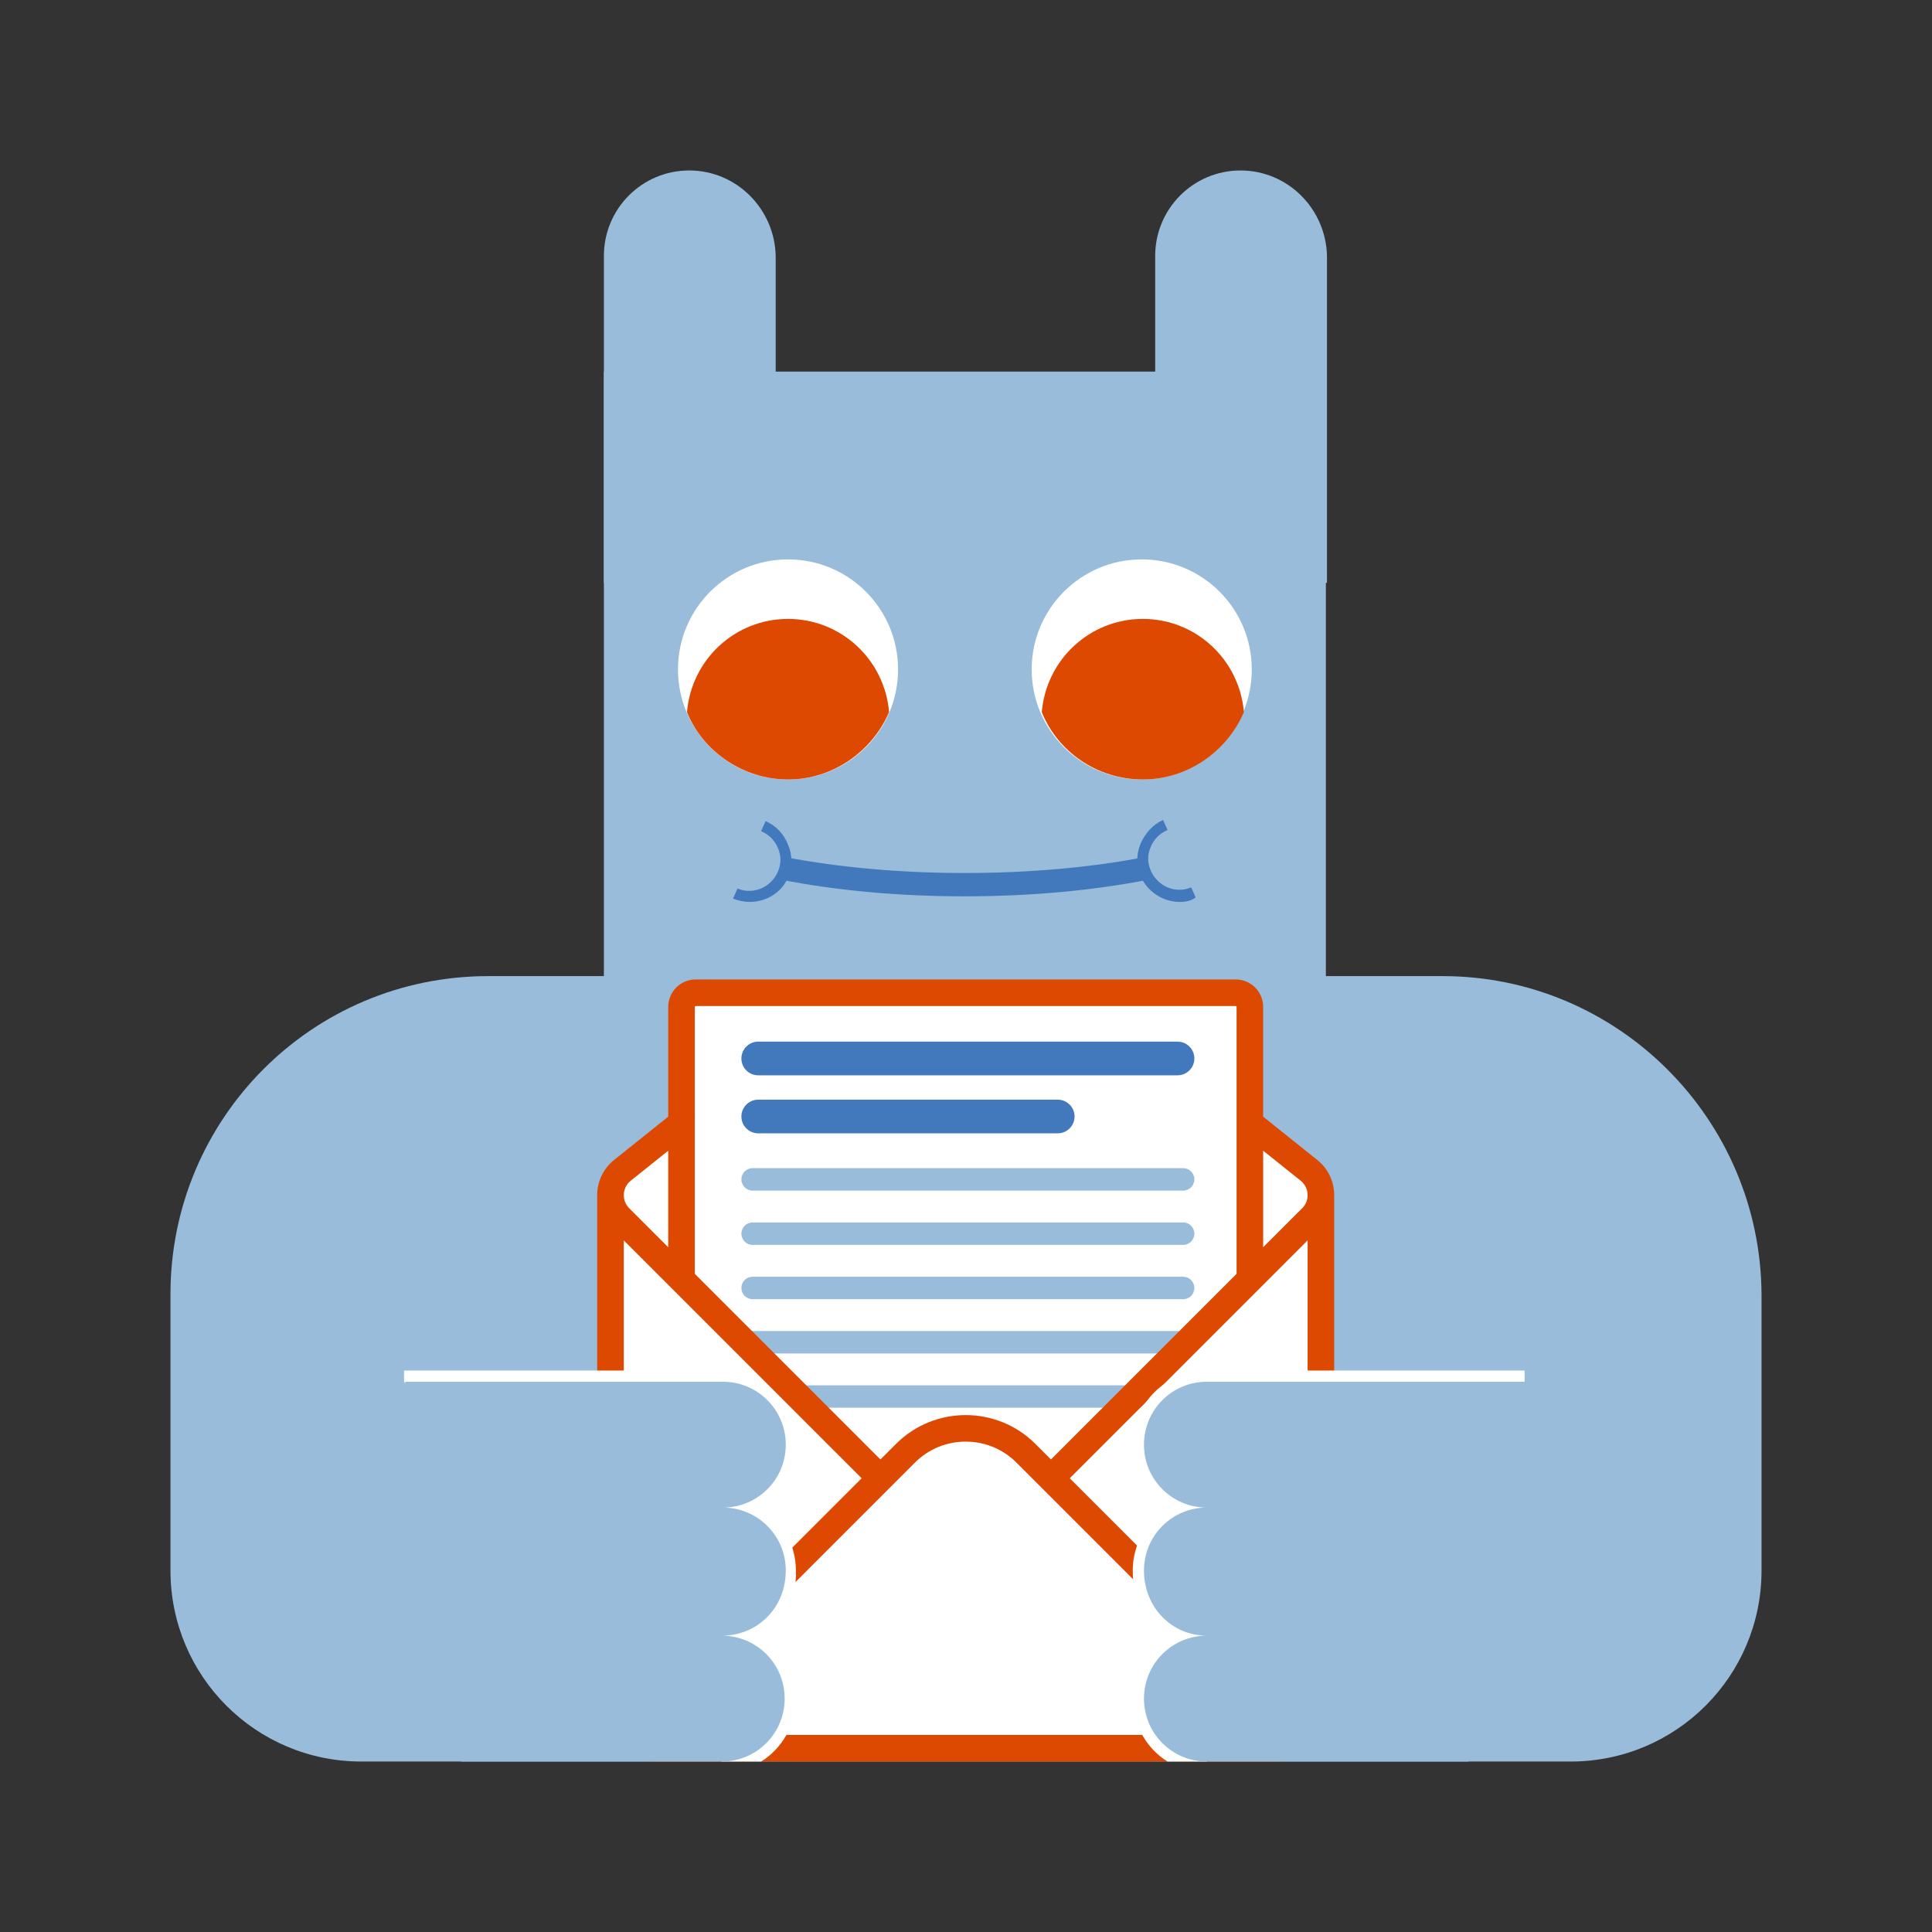 <?xml version="1.0" encoding="utf-8"?>
<!-- Generator: Adobe Illustrator 16.0.4, SVG Export Plug-In . SVG Version: 6.00 Build 0)  -->
<!DOCTYPE svg PUBLIC "-//W3C//DTD SVG 1.1//EN" "http://www.w3.org/Graphics/SVG/1.1/DTD/svg11.dtd">
<svg version="1.1" id="Warstwa_1" xmlns="http://www.w3.org/2000/svg" xmlns:xlink="http://www.w3.org/1999/xlink" x="0px" y="0px"
	 width="170px" height="170px" viewBox="0 0 170 170" enable-background="new 0 0 170 170" xml:space="preserve">
<rect x="0" y="0" width="170" height="170" fill="#333333" stroke="none"/>
<path fill="#99BCDB" d="M126.941,85.89H42.96C27.449,85.89,15,98.446,15,113.869v24.322C15,147.486,22.509,155,31.796,155h106.408
	c9.286,0,16.796-7.514,16.796-16.809v-24.322C154.901,98.446,142.354,85.89,126.941,85.89z"/>
<g>
	<path fill="#99BCDB" d="M60.646,15L60.646,15c-4.149,0-7.508,3.362-7.508,7.514v28.771h15.116V22.514
		C68.154,18.361,64.795,15,60.646,15z"/>
	<path fill="#99BCDB" d="M109.156,15L109.156,15c-4.148,0-7.509,3.362-7.509,7.514v28.771h15.116V22.514
		C116.666,18.361,113.307,15,109.156,15z"/>
</g>
<rect x="53.137" y="32.698" fill="#99BCDB" width="63.529" height="66.045"/>
<g>
	<g>
		<path fill="#4279BC" d="M84.852,78.87c-5.631,0-11.263-0.495-16.203-1.483l0.396-1.977c9.682,1.878,22.032,1.878,31.715,0
			l0.396,1.977C96.115,78.375,90.582,78.87,84.852,78.87z"/>
	</g>
	<g>
		<path fill="#4279BC" d="M103.821,79.364c-1.481,0-2.865-0.89-3.458-2.274c-0.395-0.889-0.395-1.878,0-2.867
			c0.395-0.89,1.088-1.681,1.977-2.076l0.395,0.89c-0.691,0.297-1.186,0.791-1.482,1.483c-0.296,0.692-0.296,1.384,0,2.076
			c0.594,1.384,2.174,2.077,3.558,1.483l0.396,0.89C104.81,79.266,104.315,79.364,103.821,79.364z"/>
	</g>
	<g>
		<path fill="#4279BC" d="M65.981,79.364c-0.494,0-0.988-0.099-1.482-0.296l0.395-0.89c1.383,0.593,2.964-0.099,3.557-1.483
			c0.296-0.692,0.296-1.384,0-2.076c-0.297-0.692-0.791-1.187-1.482-1.483l0.396-0.89c0.889,0.396,1.581,1.088,1.976,2.076
			c0.395,0.89,0.395,1.977,0,2.867C68.846,78.475,67.463,79.364,65.981,79.364z"/>
	</g>
</g>
<g>
	<g>
		<g>
			<circle fill="#FFFFFF" cx="69.34" cy="58.905" r="9.683"/>
		</g>
		<path fill="#DD4901" d="M78.232,62.659c-1.482,3.458-4.94,5.928-8.892,5.928s-7.509-2.47-8.892-5.928
			c0.396-4.643,4.249-8.2,8.892-8.2S77.837,58.016,78.232,62.659z"/>
	</g>
	<g>
		<g>
			<circle fill="#FFFFFF" cx="100.463" cy="58.905" r="9.683"/>
		</g>
		<path fill="#DD4901" d="M109.453,62.659c-1.482,3.458-4.939,5.928-8.893,5.928c-4.051,0-7.508-2.47-8.892-5.928
			c0.396-4.643,4.249-8.2,8.892-8.2C105.205,54.459,109.059,58.016,109.453,62.659z"/>
	</g>
</g>
<polygon fill="#FFFFFF" points="55.377,153.499 53.889,151.48 53.889,104.3 60.052,99.518 60.584,87.191 109.783,87.617 
	110.208,99.73 115.627,104.406 116.158,151.268 114.459,153.499 "/>
<path fill="#99BCDB" d="M100.857,122.883c0,0.545-0.351,0.988-0.783,0.988H70.08c-0.432,0-0.782-0.443-0.782-0.988l0,0
	c0-0.546,0.35-0.988,0.782-0.988h29.995C100.507,121.895,100.857,122.337,100.857,122.883L100.857,122.883z"/>
<path fill="#99BCDB" d="M105.094,118.105c0,0.546-0.442,0.988-0.988,0.988H66.224c-0.546,0-0.988-0.442-0.988-0.988l0,0
	c0-0.545,0.442-0.988,0.988-0.988h37.882C104.652,117.117,105.094,117.561,105.094,118.105L105.094,118.105z"/>
<g>
	<g>
		<path fill="#DD4901" d="M115.91,102.068l-4.763-3.811v-9.656c0-1.336-1.086-2.42-2.42-2.42H61.218
			c-1.334,0-2.419,1.085-2.419,2.42v9.656l-4.764,3.811c-0.945,0.756-1.488,1.885-1.488,3.096v44.916c0,2.713,2.208,4.92,4.92,4.92
			h55.011c2.713,0,4.92-2.207,4.92-4.92c0,0,0-44.66,0-44.916C117.398,103.953,116.855,102.824,115.91,102.068z M92.475,128.422
			l-1.37-1.371c-3.38-3.38-8.882-3.38-12.263,0l-1.37,1.371l-16.333-16.334V88.602h0c0-0.045,0.036-0.081,0.08-0.081h47.509
			c0.044,0,0.081,0.036,0.081,0.081v23.881l2.339-1.812v-9.418l3.302,2.642c0.389,0.311,0.609,0.773,0.609,1.27
			c0,0.434-0.168,0.842-0.476,1.148 M102.152,118.743l-2.66,2.661 M55.497,103.895l3.302-2.641v8.494l-3.436-3.436
			c-0.307-0.307-0.476-0.715-0.476-1.148C54.887,104.668,55.109,104.205,55.497,103.895z M71.904,133.989l-16.889,16.89
			c-0.082-0.252-0.127-0.52-0.127-0.799v-40.935l20.93,20.931l-0.423,0.423 M80.496,128.706c1.196-1.196,2.786-1.855,4.478-1.855
			c1.691,0,3.281,0.659,4.477,1.855l23.827,23.827c-0.252,0.082-0.52,0.127-0.799,0.127H57.468c-0.279,0-0.547-0.045-0.799-0.127
			 M114.932,150.879l-20.803-20.803l20.93-20.932v40.936l0,0C115.059,150.358,115.014,150.627,114.932,150.879z"/>
	</g>
</g>
<g>
	<g>
		<path fill="#FFFFFF" d="M66.969,143.926c1.877,1.188,3.063,3.264,3.063,5.537c0,2.373-1.284,4.45-3.063,5.537h-3.458
			L35.55,121.582v-0.988h27.961c3.655,0,6.521,2.966,6.521,6.524c0,2.373-1.186,4.45-3.063,5.536
			c1.877,1.188,3.063,3.264,3.063,5.537C70.131,140.762,68.846,142.839,66.969,143.926z"/>
		<path fill="#99BCDB" d="M63.511,143.926c3.063,0,5.533,2.473,5.533,5.537c0,3.065-2.47,5.537-5.533,5.537H40.589l-4.94-33.418
			h27.96c3.062,0,5.533,2.473,5.533,5.537s-2.47,5.536-5.533,5.536c3.062,0,5.533,2.472,5.533,5.536
			C69.143,141.455,66.672,143.926,63.511,143.926z"/>
	</g>
	<g>
		<path fill="#FFFFFF" d="M102.734,143.926c-1.877,1.188-3.062,3.264-3.062,5.537c0,2.373,1.284,4.45,3.062,5.537h3.459
			l27.96-33.418v-0.988h-27.96c-3.656,0-6.521,2.966-6.521,6.524c0,2.373,1.186,4.45,3.062,5.536
			c-1.877,1.188-3.062,3.264-3.062,5.537C99.672,140.762,100.857,142.839,102.734,143.926z"/>
		<path fill="#99BCDB" d="M106.193,143.926c-3.064,0-5.533,2.473-5.533,5.537c0,3.065,2.469,5.537,5.533,5.537h23.02l4.94-33.418
			h-27.96c-3.064,0-5.533,2.472-5.533,5.536c0,3.065,2.469,5.536,5.533,5.536c-3.064,0-5.533,2.473-5.533,5.537
			C100.66,141.455,103.13,143.926,106.193,143.926z"/>
	</g>
</g>
<path fill="#99BCDB" d="M105.094,103.776c0,0.546-0.442,0.988-0.988,0.988H66.224c-0.546,0-0.988-0.442-0.988-0.988l0,0
	c0-0.546,0.442-0.988,0.988-0.988h37.882C104.652,102.788,105.094,103.23,105.094,103.776L105.094,103.776z"/>
<path fill="#99BCDB" d="M105.094,108.553c0,0.546-0.442,0.988-0.988,0.988H66.224c-0.546,0-0.988-0.442-0.988-0.988l0,0
	c0-0.545,0.442-0.988,0.988-0.988h37.882C104.652,107.564,105.094,108.008,105.094,108.553L105.094,108.553z"/>
<path fill="#99BCDB" d="M105.094,113.33c0,0.545-0.442,0.988-0.988,0.988H66.224c-0.546,0-0.988-0.443-0.988-0.988l0,0
	c0-0.547,0.442-0.988,0.988-0.988h37.882C104.652,112.342,105.094,112.783,105.094,113.33L105.094,113.33z"/>
<path fill="#4279BC" d="M105.094,93.137c0,0.818-0.663,1.482-1.482,1.482H66.718c-0.819,0-1.482-0.664-1.482-1.482l0,0
	c0-0.818,0.664-1.482,1.482-1.482h36.894C104.431,91.654,105.094,92.318,105.094,93.137L105.094,93.137z"/>
<path fill="#4279BC" d="M94.553,98.242c0,0.819-0.664,1.482-1.482,1.482H66.718c-0.819,0-1.482-0.663-1.482-1.482l0,0
	c0-0.818,0.664-1.481,1.482-1.481H93.07C93.889,96.761,94.553,97.424,94.553,98.242L94.553,98.242z"/>
</svg>
